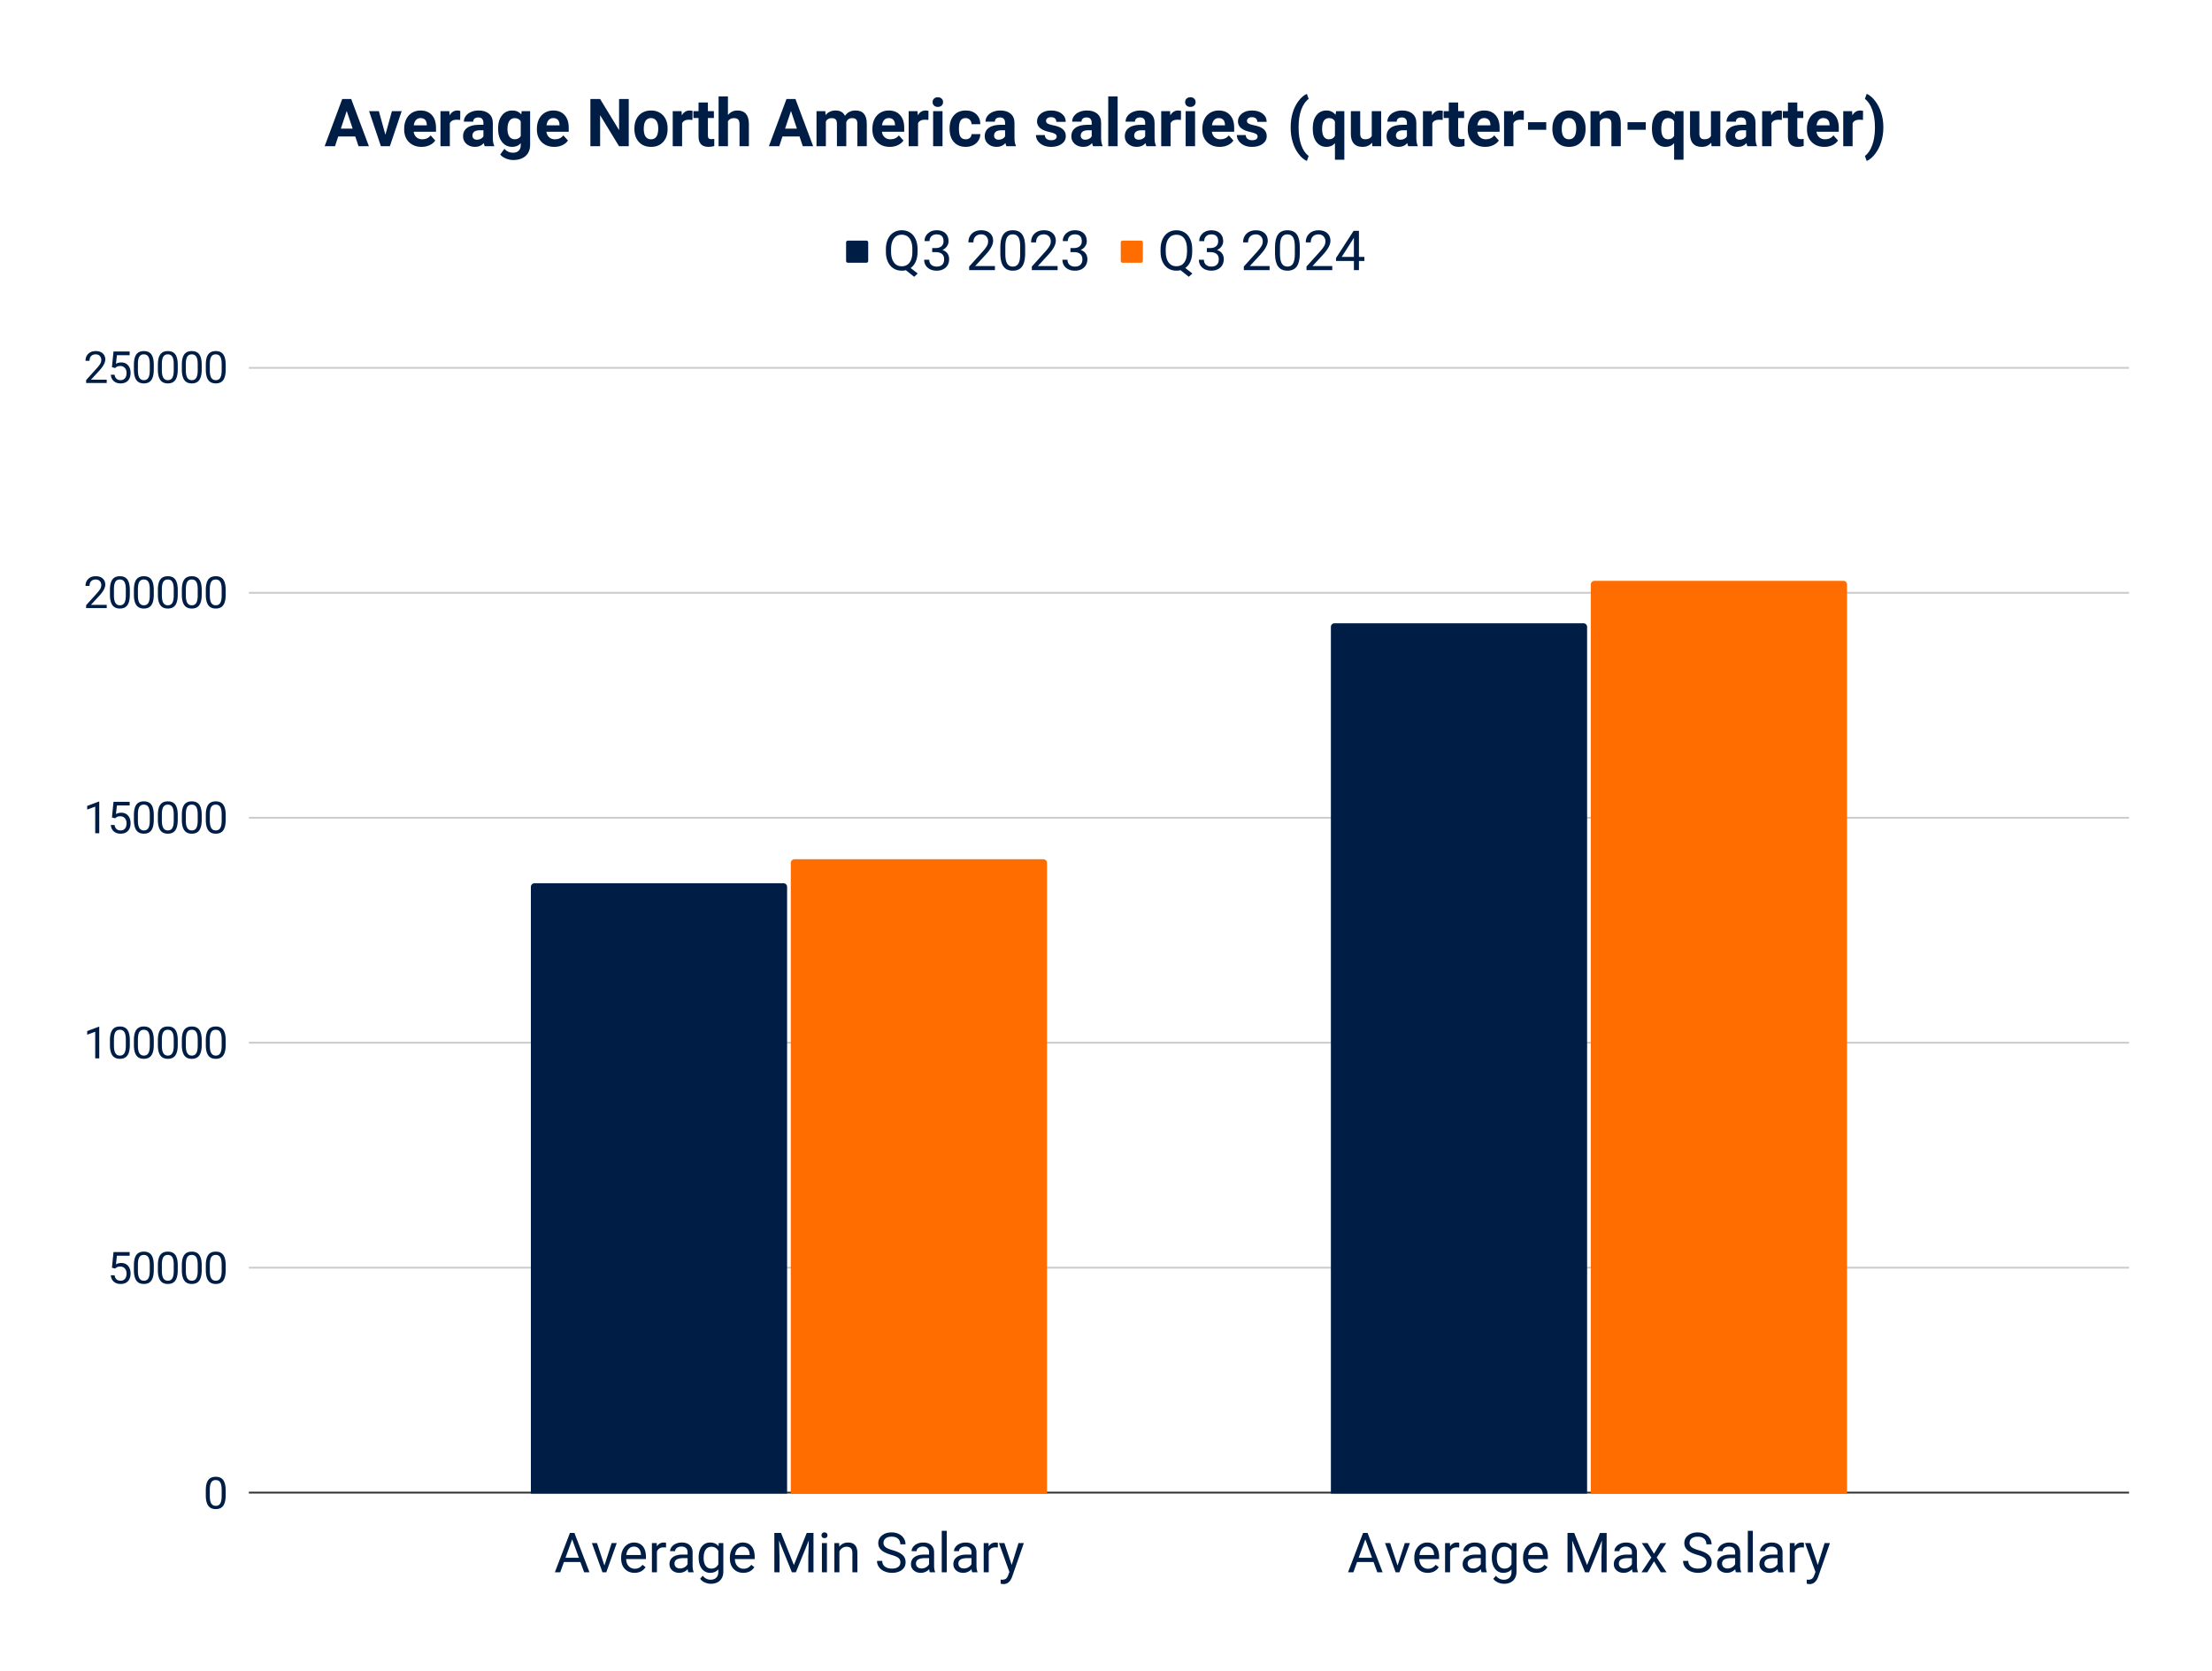 <svg viewBox="0 0 1200 906" fill="none" stroke-linecap="square" stroke-miterlimit="10" xmlns="http://www.w3.org/2000/svg"><path fill="#fff" d="M0 0h1200v906H0V0z"></path><path stroke="#333" stroke-linecap="butt" d="M135.5 809.5h1019"></path><path stroke="#ccc" stroke-linecap="butt" d="M135.5 687.5h1019m-1019-122h1019m-1019-122h1019m-1019-122h1019m-1019-122h1019"></path><path clip-path="url(#id_0)" d="M427 810H288V481a2 2 0 012-2h135a2 2 0 012 2z"></path><path fill="#001d46" clip-path="url(#id_0)" d="M427 810H288V481a2 2 0 012-2h135a2 2 0 012 2z"></path><path clip-path="url(#id_0)" d="M861 810H722V340a2 2 0 012-2h135a2 2 0 012 2z"></path><path fill="#001d46" clip-path="url(#id_0)" d="M861 810H722V340a2 2 0 012-2h135a2 2 0 012 2z"></path><path clip-path="url(#id_0)" d="M568 810H429V468a2 2 0 012-2h135a2 2 0 012 2z"></path><path fill="#ff6d01" clip-path="url(#id_0)" d="M568 810H429V468a2 2 0 012-2h135a2 2 0 012 2z"></path><path clip-path="url(#id_0)" d="M1002 810H863V317a2 2 0 012-2h135a2 2 0 012 2z"></path><path fill="#ff6d01" clip-path="url(#id_0)" d="M1002 810H863V317a2 2 0 012-2h135a2 2 0 012 2z"></path><path fill="#001d46" d="M122.425 810.919q0 3.812-1.313 5.672-1.296 1.843-4.062 1.843-2.734 0-4.047-1.812-1.312-1.813-1.36-5.406v-2.891q0-3.766 1.298-5.594 1.312-1.828 4.093-1.828 2.75 0 4.047 1.766 1.297 1.765 1.344 5.437v2.813zm-2.172-2.969q0-2.75-.781-4-.766-1.266-2.438-1.266-1.672 0-2.437 1.25-.75 1.25-.781 3.86v3.469q0 2.765.796 4.093.813 1.313 2.438 1.313 1.61 0 2.39-1.235.782-1.25.813-3.921v-3.563zM60.722 687.538l.86-8.5h8.75v2h-6.907l-.516 4.656q1.25-.735 2.844-.735 2.328 0 3.703 1.547 1.375 1.532 1.375 4.157 0 2.64-1.422 4.156-1.422 1.515-3.984 1.515-2.266 0-3.703-1.25-1.422-1.265-1.61-3.468h2.047q.203 1.453 1.047 2.203.844.75 2.219.75 1.516 0 2.375-1.031.86-1.032.86-2.86 0-1.703-.938-2.734-.922-1.047-2.469-1.047-1.422 0-2.234.625l-.563.469-1.734-.453zm22.703 1.28q0 3.813-1.313 5.673-1.296 1.843-4.062 1.843-2.734 0-4.047-1.812-1.312-1.813-1.36-5.406v-2.891q0-3.766 1.298-5.594 1.312-1.828 4.093-1.828 2.75 0 4.047 1.766 1.297 1.765 1.344 5.437v2.813zm-2.172-2.968q0-2.75-.781-4-.766-1.266-2.438-1.266-1.672 0-2.437 1.25-.75 1.25-.781 3.86v3.469q0 2.765.796 4.093.813 1.313 2.438 1.313 1.61 0 2.39-1.235.782-1.25.813-3.921v-3.563zm15.172 2.969q0 3.812-1.313 5.672-1.296 1.843-4.062 1.843-2.734 0-4.047-1.812-1.312-1.813-1.36-5.406v-2.891q0-3.766 1.298-5.594 1.312-1.828 4.093-1.828 2.75 0 4.047 1.766 1.297 1.765 1.344 5.437v2.813zm-2.172-2.969q0-2.75-.781-4-.766-1.266-2.438-1.266-1.672 0-2.437 1.25-.75 1.25-.781 3.86v3.469q0 2.765.796 4.093.813 1.313 2.438 1.313 1.61 0 2.39-1.235.782-1.25.813-3.921v-3.563zm15.172 2.969q0 3.812-1.313 5.672-1.296 1.843-4.062 1.843-2.734 0-4.047-1.812-1.312-1.813-1.36-5.406v-2.891q0-3.766 1.298-5.594 1.312-1.828 4.093-1.828 2.75 0 4.047 1.766 1.297 1.765 1.344 5.437v2.813zm-2.172-2.969q0-2.75-.781-4-.766-1.266-2.438-1.266-1.672 0-2.437 1.25-.75 1.25-.781 3.86v3.469q0 2.765.796 4.093.813 1.313 2.438 1.313 1.61 0 2.39-1.235.782-1.25.813-3.921v-3.563zm15.172 2.969q0 3.812-1.313 5.672-1.296 1.843-4.062 1.843-2.734 0-4.047-1.812-1.312-1.813-1.36-5.406v-2.891q0-3.766 1.298-5.594 1.312-1.828 4.093-1.828 2.75 0 4.047 1.766 1.297 1.765 1.344 5.437v2.813zm-2.172-2.969q0-2.75-.781-4-.766-1.266-2.438-1.266-1.672 0-2.437 1.25-.75 1.25-.781 3.86v3.469q0 2.765.796 4.093.813 1.313 2.438 1.313 1.61 0 2.39-1.235.782-1.25.813-3.921v-3.563zM53.847 574h-2.188v-14.453l-4.359 1.61v-1.97l6.203-2.328h.344V574zm16.578-7.281q0 3.812-1.313 5.672-1.296 1.843-4.062 1.843-2.734 0-4.047-1.812-1.312-1.813-1.36-5.406v-2.891q0-3.766 1.298-5.594 1.312-1.828 4.093-1.828 2.75 0 4.047 1.766 1.297 1.765 1.344 5.437v2.813zm-2.172-2.969q0-2.75-.781-4-.766-1.266-2.438-1.266-1.672 0-2.437 1.25-.75 1.25-.781 3.86v3.468q0 2.766.796 4.094.813 1.313 2.438 1.313 1.61 0 2.39-1.235.782-1.25.813-3.922v-3.562zm15.172 2.969q0 3.812-1.313 5.672-1.296 1.843-4.062 1.843-2.734 0-4.047-1.812-1.312-1.813-1.36-5.406v-2.891q0-3.766 1.298-5.594 1.312-1.828 4.093-1.828 2.75 0 4.047 1.766 1.297 1.765 1.344 5.437v2.813zm-2.172-2.969q0-2.75-.781-4-.766-1.266-2.438-1.266-1.672 0-2.437 1.25-.75 1.25-.781 3.86v3.468q0 2.766.796 4.094.813 1.313 2.438 1.313 1.61 0 2.39-1.235.782-1.25.813-3.922v-3.562zm15.172 2.969q0 3.812-1.313 5.672-1.296 1.843-4.062 1.843-2.734 0-4.047-1.812-1.312-1.813-1.36-5.406v-2.891q0-3.766 1.298-5.594 1.312-1.828 4.093-1.828 2.75 0 4.047 1.766 1.297 1.765 1.344 5.437v2.813zm-2.172-2.969q0-2.75-.781-4-.766-1.266-2.438-1.266-1.672 0-2.437 1.25-.75 1.25-.781 3.86v3.468q0 2.766.796 4.094.813 1.313 2.438 1.313 1.61 0 2.39-1.235.782-1.25.813-3.922v-3.562zm15.172 2.969q0 3.812-1.313 5.672-1.296 1.843-4.062 1.843-2.734 0-4.047-1.812-1.312-1.813-1.36-5.406v-2.891q0-3.766 1.298-5.594 1.312-1.828 4.093-1.828 2.75 0 4.047 1.766 1.297 1.765 1.344 5.437v2.813zm-2.172-2.969q0-2.75-.781-4-.766-1.266-2.438-1.266-1.672 0-2.437 1.25-.75 1.25-.781 3.86v3.468q0 2.766.796 4.094.813 1.313 2.438 1.313 1.61 0 2.39-1.235.782-1.25.813-3.922v-3.562zm15.172 2.969q0 3.812-1.313 5.672-1.296 1.843-4.062 1.843-2.734 0-4.047-1.812-1.312-1.813-1.36-5.406v-2.891q0-3.766 1.298-5.594 1.312-1.828 4.093-1.828 2.75 0 4.047 1.766 1.297 1.765 1.344 5.437v2.813zm-2.172-2.969q0-2.75-.781-4-.766-1.266-2.438-1.266-1.672 0-2.437 1.25-.75 1.25-.781 3.86v3.468q0 2.766.796 4.094.813 1.313 2.438 1.313 1.61 0 2.39-1.235.782-1.25.813-3.922v-3.562zM53.847 451.9h-2.188v-14.453l-4.359 1.61v-1.97l6.203-2.328h.344V451.9zm6.875-8.563l.86-8.5h8.75v2h-6.907l-.516 4.657q1.25-.735 2.844-.735 2.328 0 3.703 1.547 1.375 1.531 1.375 4.156 0 2.641-1.422 4.157-1.422 1.515-3.984 1.515-2.266 0-3.703-1.25-1.422-1.265-1.61-3.468h2.047q.203 1.453 1.047 2.203.844.75 2.219.75 1.516 0 2.375-1.032.86-1.03.86-2.859 0-1.703-.938-2.734-.922-1.047-2.469-1.047-1.422 0-2.234.625l-.563.469-1.734-.454zm22.703 1.282q0 3.812-1.313 5.672-1.296 1.843-4.062 1.843-2.734 0-4.047-1.812-1.312-1.813-1.36-5.406v-2.891q0-3.766 1.298-5.594 1.312-1.828 4.093-1.828 2.75 0 4.047 1.766 1.297 1.765 1.344 5.437v2.813zm-2.172-2.969q0-2.75-.781-4-.766-1.266-2.438-1.266-1.672 0-2.437 1.25-.75 1.25-.781 3.86v3.468q0 2.766.796 4.094.813 1.313 2.438 1.313 1.61 0 2.39-1.235.782-1.25.813-3.922v-3.562zm15.172 2.969q0 3.812-1.313 5.672-1.296 1.843-4.062 1.843-2.734 0-4.047-1.812-1.312-1.813-1.36-5.406v-2.891q0-3.766 1.298-5.594 1.312-1.828 4.093-1.828 2.75 0 4.047 1.766 1.297 1.765 1.344 5.437v2.813zm-2.172-2.969q0-2.75-.781-4-.766-1.266-2.438-1.266-1.672 0-2.437 1.25-.75 1.25-.781 3.86v3.468q0 2.766.796 4.094.813 1.313 2.438 1.313 1.61 0 2.39-1.235.782-1.25.813-3.922v-3.562zm15.172 2.969q0 3.812-1.313 5.672-1.296 1.843-4.062 1.843-2.734 0-4.047-1.812-1.312-1.813-1.36-5.406v-2.891q0-3.766 1.298-5.594 1.312-1.828 4.093-1.828 2.75 0 4.047 1.766 1.297 1.765 1.344 5.437v2.813zm-2.172-2.969q0-2.75-.781-4-.766-1.266-2.438-1.266-1.672 0-2.437 1.25-.75 1.25-.781 3.86v3.468q0 2.766.796 4.094.813 1.313 2.438 1.313 1.61 0 2.39-1.235.782-1.25.813-3.922v-3.562zm15.172 2.969q0 3.812-1.313 5.672-1.296 1.843-4.062 1.843-2.734 0-4.047-1.812-1.312-1.813-1.36-5.406v-2.891q0-3.766 1.298-5.594 1.312-1.828 4.093-1.828 2.75 0 4.047 1.766 1.297 1.765 1.344 5.437v2.813zm-2.172-2.969q0-2.75-.781-4-.766-1.266-2.438-1.266-1.672 0-2.437 1.25-.75 1.25-.781 3.86v3.468q0 2.766.796 4.094.813 1.313 2.438 1.313 1.61 0 2.39-1.235.782-1.25.813-3.922v-3.562zM57.894 329.8H46.722v-1.563l5.906-6.562q1.313-1.484 1.813-2.406.5-.938.5-1.938 0-1.344-.813-2.187-.812-.86-2.156-.86-1.625 0-2.516.922-.89.922-.89 2.563h-2.172q0-2.36 1.515-3.813 1.516-1.453 4.063-1.453 2.375 0 3.75 1.25 1.39 1.25 1.39 3.313 0 2.53-3.203 6l-4.578 4.968h8.563v1.766zm12.531-7.281q0 3.812-1.313 5.672-1.296 1.843-4.062 1.843-2.734 0-4.047-1.812-1.312-1.813-1.36-5.406v-2.891q0-3.766 1.298-5.594 1.312-1.828 4.093-1.828 2.75 0 4.047 1.766 1.297 1.765 1.344 5.437v2.813zm-2.172-2.969q0-2.75-.781-4-.766-1.266-2.438-1.266-1.672 0-2.437 1.25-.75 1.25-.781 3.86v3.469q0 2.765.796 4.093.813 1.313 2.438 1.313 1.61 0 2.39-1.235.782-1.25.813-3.921v-3.563zm15.172 2.969q0 3.812-1.313 5.672-1.296 1.843-4.062 1.843-2.734 0-4.047-1.812-1.312-1.813-1.36-5.406v-2.891q0-3.766 1.298-5.594 1.312-1.828 4.093-1.828 2.75 0 4.047 1.766 1.297 1.765 1.344 5.437v2.813zm-2.172-2.969q0-2.75-.781-4-.766-1.266-2.438-1.266-1.672 0-2.437 1.25-.75 1.25-.781 3.86v3.469q0 2.765.796 4.093.813 1.313 2.438 1.313 1.61 0 2.39-1.235.782-1.25.813-3.921v-3.563zm15.172 2.969q0 3.812-1.313 5.672-1.296 1.843-4.062 1.843-2.734 0-4.047-1.812-1.312-1.813-1.36-5.406v-2.891q0-3.766 1.298-5.594 1.312-1.828 4.093-1.828 2.75 0 4.047 1.766 1.297 1.765 1.344 5.437v2.813zm-2.172-2.969q0-2.75-.781-4-.766-1.266-2.438-1.266-1.672 0-2.437 1.25-.75 1.25-.781 3.86v3.469q0 2.765.796 4.093.813 1.313 2.438 1.313 1.61 0 2.39-1.235.782-1.25.813-3.921v-3.563zm15.172 2.969q0 3.812-1.313 5.672-1.296 1.843-4.062 1.843-2.734 0-4.047-1.812-1.312-1.813-1.36-5.406v-2.891q0-3.766 1.298-5.594 1.312-1.828 4.093-1.828 2.75 0 4.047 1.766 1.297 1.765 1.344 5.437v2.813zm-2.172-2.969q0-2.75-.781-4-.766-1.266-2.438-1.266-1.672 0-2.437 1.25-.75 1.25-.781 3.86v3.469q0 2.765.796 4.093.813 1.313 2.438 1.313 1.61 0 2.39-1.235.782-1.25.813-3.921v-3.563zm15.172 2.969q0 3.812-1.313 5.672-1.296 1.843-4.062 1.843-2.734 0-4.047-1.812-1.312-1.813-1.36-5.406v-2.891q0-3.766 1.298-5.594 1.312-1.828 4.093-1.828 2.75 0 4.047 1.766 1.297 1.765 1.344 5.437v2.813zm-2.172-2.969q0-2.75-.781-4-.766-1.266-2.438-1.266-1.672 0-2.437 1.25-.75 1.25-.781 3.86v3.469q0 2.765.796 4.093.813 1.313 2.438 1.313 1.61 0 2.39-1.235.782-1.25.813-3.921v-3.563zM57.894 207.7H46.722v-1.563l5.906-6.562q1.313-1.484 1.813-2.406.5-.938.5-1.938 0-1.344-.813-2.187-.812-.86-2.156-.86-1.625 0-2.516.922-.89.922-.89 2.563h-2.172q0-2.36 1.515-3.813 1.516-1.453 4.063-1.453 2.375 0 3.75 1.25 1.39 1.25 1.39 3.313 0 2.53-3.203 6l-4.578 4.968h8.563v1.766zm2.828-8.563l.86-8.5h8.75v2h-6.907l-.516 4.657q1.25-.735 2.844-.735 2.328 0 3.703 1.547 1.375 1.531 1.375 4.156 0 2.641-1.422 4.157-1.422 1.515-3.984 1.515-2.266 0-3.703-1.25-1.422-1.265-1.61-3.468h2.047q.203 1.453 1.047 2.203.844.75 2.219.75 1.516 0 2.375-1.032.86-1.03.86-2.859 0-1.703-.938-2.734-.922-1.047-2.469-1.047-1.422 0-2.234.625l-.563.469-1.734-.454zm22.703 1.282q0 3.812-1.313 5.672-1.296 1.843-4.062 1.843-2.734 0-4.047-1.812-1.312-1.813-1.36-5.406v-2.891q0-3.766 1.298-5.594 1.312-1.828 4.093-1.828 2.75 0 4.047 1.766 1.297 1.765 1.344 5.437v2.813zm-2.172-2.969q0-2.75-.781-4-.766-1.266-2.438-1.266-1.672 0-2.437 1.25-.75 1.25-.781 3.86v3.468q0 2.766.796 4.094.813 1.313 2.438 1.313 1.61 0 2.39-1.235.782-1.25.813-3.922v-3.562zm15.172 2.969q0 3.812-1.313 5.672-1.296 1.843-4.062 1.843-2.734 0-4.047-1.812-1.312-1.813-1.36-5.406v-2.891q0-3.766 1.298-5.594 1.312-1.828 4.093-1.828 2.75 0 4.047 1.766 1.297 1.765 1.344 5.437v2.813zm-2.172-2.969q0-2.75-.781-4-.766-1.266-2.438-1.266-1.672 0-2.437 1.25-.75 1.25-.781 3.86v3.468q0 2.766.796 4.094.813 1.313 2.438 1.313 1.61 0 2.39-1.235.782-1.25.813-3.922v-3.562zm15.172 2.969q0 3.812-1.313 5.672-1.296 1.843-4.062 1.843-2.734 0-4.047-1.812-1.312-1.813-1.36-5.406v-2.891q0-3.766 1.298-5.594 1.312-1.828 4.093-1.828 2.75 0 4.047 1.766 1.297 1.765 1.344 5.437v2.813zm-2.172-2.969q0-2.75-.781-4-.766-1.266-2.438-1.266-1.672 0-2.437 1.25-.75 1.25-.781 3.86v3.468q0 2.766.796 4.094.813 1.313 2.438 1.313 1.61 0 2.39-1.235.782-1.25.813-3.922v-3.562zm15.172 2.969q0 3.812-1.313 5.672-1.296 1.843-4.062 1.843-2.734 0-4.047-1.812-1.312-1.813-1.36-5.406v-2.891q0-3.766 1.298-5.594 1.312-1.828 4.093-1.828 2.75 0 4.047 1.766 1.297 1.765 1.344 5.437v2.813zm-2.172-2.969q0-2.75-.781-4-.766-1.266-2.438-1.266-1.672 0-2.437 1.25-.75 1.25-.781 3.86v3.468q0 2.766.796 4.094.813 1.313 2.438 1.313 1.61 0 2.39-1.235.782-1.25.813-3.922v-3.562zm194.603 649.688h-8.937l-2 5.562h-2.906l8.156-21.328h2.453l8.156 21.328h-2.875l-2.047-5.563zm-8.078-2.313h7.25l-3.64-9.984-3.61 9.984zm21.11 4.203l3.922-12.172h2.765l-5.672 15.844h-2.078l-5.734-15.844h2.765l4.032 12.172zm16.343 3.969q-3.218 0-5.25-2.11-2.015-2.124-2.015-5.671v-.5q0-2.36.906-4.203.906-1.86 2.516-2.907 1.625-1.047 3.515-1.047 3.078 0 4.797 2.032 1.719 2.03 1.719 5.828v1.125h-10.734q.046 2.344 1.359 3.797 1.312 1.437 3.344 1.437 1.422 0 2.422-.578 1-.594 1.75-1.563l1.656 1.297q-2 3.063-5.985 3.063zm-.328-14.219q-1.64 0-2.765 1.203-1.11 1.188-1.375 3.344h7.937v-.203q-.11-2.063-1.11-3.203-1-1.14-2.687-1.14zm17.422.5q-.625-.094-1.344-.094-2.656 0-3.609 2.266v11.25h-2.719v-15.844h2.64l.048 1.828q1.328-2.125 3.781-2.125.781 0 1.203.204v2.515zM373.45 852.7q-.234-.469-.39-1.672-1.891 1.969-4.516 1.969-2.344 0-3.844-1.328t-1.5-3.36q0-2.484 1.875-3.843 1.89-1.375 5.313-1.375h2.625v-1.25q0-1.422-.844-2.25-.844-.844-2.5-.844-1.453 0-2.438.734-.984.719-.984 1.766h-2.719q0-1.188.844-2.297.844-1.11 2.281-1.75 1.438-.64 3.172-.64 2.735 0 4.281 1.374 1.563 1.36 1.625 3.766v7.297q0 2.172.547 3.469v.234h-2.828zm-4.5-2.063q1.266 0 2.406-.656 1.157-.672 1.657-1.718v-3.25h-2.125q-4.97 0-4.97 2.906 0 1.281.845 2 .843.719 2.187.719zm10.063-6q0-3.703 1.703-5.89 1.719-2.188 4.547-2.188 2.906 0 4.53 2.047l.126-1.75h2.484v15.469q0 3.078-1.828 4.844-1.828 1.765-4.89 1.765-1.72 0-3.36-.734-1.64-.719-2.5-2l1.406-1.625q1.735 2.156 4.25 2.156 1.985 0 3.094-1.125 1.11-1.11 1.11-3.125v-1.36q-1.641 1.876-4.454 1.876-2.78 0-4.5-2.234-1.718-2.25-1.718-6.125zm2.718.313q0 2.688 1.094 4.219 1.11 1.531 3.094 1.531 2.562 0 3.766-2.344v-7.234q-1.25-2.266-3.75-2.266-1.97 0-3.094 1.547-1.11 1.531-1.11 4.547zm21.5 8.047q-3.218 0-5.25-2.11-2.015-2.124-2.015-5.671v-.5q0-2.36.906-4.203.906-1.86 2.516-2.907 1.625-1.047 3.515-1.047 3.078 0 4.797 2.032 1.719 2.03 1.719 5.828v1.125h-10.734q.046 2.344 1.359 3.797 1.312 1.437 3.344 1.437 1.422 0 2.422-.578 1-.594 1.75-1.563l1.656 1.297q-2 3.063-5.985 3.063zm-.328-14.219q-1.64 0-2.765 1.203-1.11 1.188-1.375 3.344h7.937v-.203q-.11-2.063-1.11-3.203-1-1.14-2.687-1.14zm20.813-7.406l6.969 17.406 6.968-17.406h3.656V852.7h-2.812v-8.313l.266-8.953-7 17.266h-2.157l-6.984-17.234.266 8.922v8.312h-2.813v-21.328h3.64zm24.89 21.328h-2.718v-15.844h2.718V852.7zm-2.937-20.047q0-.672.406-1.125.406-.453 1.188-.453.797 0 1.203.453.422.453.422 1.125 0 .656-.422 1.094-.406.437-1.203.437-.782 0-1.188-.437-.406-.438-.406-1.094zm9.547 4.203l.094 1.985q1.812-2.282 4.75-2.282 5.015 0 5.062 5.672V852.7h-2.703v-10.484q-.016-1.72-.797-2.532-.766-.828-2.39-.828-1.313 0-2.313.703-1 .704-1.547 1.844V852.7h-2.719v-15.844h2.563zm28.156 6.344q-3.625-1.047-5.281-2.563-1.64-1.515-1.64-3.75 0-2.515 2.015-4.156 2.015-1.656 5.234-1.656 2.203 0 3.922.86 1.719.843 2.656 2.343.953 1.485.953 3.266h-2.828q0-1.938-1.234-3.047-1.219-1.11-3.469-1.11-2.078 0-3.25.922-1.156.922-1.156 2.547 0 1.297 1.11 2.203 1.109.891 3.765 1.641t4.156 1.656q1.5.89 2.219 2.094.734 1.203.734 2.828 0 2.594-2.031 4.156-2.016 1.563-5.39 1.563-2.204 0-4.11-.844-1.906-.844-2.938-2.312-1.03-1.47-1.03-3.328h2.827q0 1.937 1.422 3.062 1.438 1.125 3.828 1.125 2.22 0 3.407-.906 1.187-.922 1.187-2.485 0-1.562-1.11-2.421-1.093-.86-3.968-1.688zm21.078 9.5q-.234-.469-.39-1.672-1.891 1.969-4.516 1.969-2.344 0-3.844-1.328t-1.5-3.36q0-2.484 1.875-3.843 1.89-1.375 5.313-1.375h2.625v-1.25q0-1.422-.844-2.25-.844-.844-2.5-.844-1.453 0-2.438.734-.984.719-.984 1.766h-2.719q0-1.188.844-2.297.844-1.11 2.281-1.75 1.438-.64 3.172-.64 2.735 0 4.281 1.374 1.563 1.36 1.625 3.766v7.297q0 2.172.547 3.469v.234h-2.828zm-4.5-2.063q1.266 0 2.406-.656 1.157-.672 1.657-1.718v-3.25h-2.125q-4.97 0-4.97 2.906 0 1.281.845 2 .843.719 2.187.719zm13.656 2.063h-2.718v-22.5h2.718v22.5zm13.844 0q-.234-.469-.39-1.672-1.891 1.969-4.516 1.969-2.344 0-3.844-1.328t-1.5-3.36q0-2.484 1.875-3.843 1.89-1.375 5.313-1.375h2.625v-1.25q0-1.422-.844-2.25-.844-.844-2.5-.844-1.453 0-2.438.734-.984.719-.984 1.766h-2.719q0-1.188.844-2.297.844-1.11 2.281-1.75 1.438-.64 3.172-.64 2.734 0 4.281 1.374 1.563 1.36 1.625 3.766v7.297q0 2.172.547 3.469v.234h-2.828zm-4.5-2.063q1.266 0 2.406-.656 1.157-.672 1.657-1.718v-3.25h-2.125q-4.97 0-4.97 2.906 0 1.281.845 2 .843.719 2.187.719zm18.375-11.359q-.625-.094-1.344-.094-2.656 0-3.609 2.266v11.25h-2.719v-15.844h2.64l.048 1.828q1.328-2.125 3.781-2.125.781 0 1.203.204v2.515zm7.516 9.453l3.687-11.875h2.906l-6.375 18.297q-1.468 3.953-4.703 3.953l-.515-.047-1-.187v-2.203l.734.062q1.375 0 2.14-.562.766-.547 1.266-2.031l.61-1.61-5.657-15.672h2.954l3.953 11.875zm196.303-1.593h-8.938l-2 5.562H731.3l8.156-21.328h2.453l8.157 21.328h-2.875l-2.047-5.563zm-8.078-2.313h7.25l-3.641-9.984-3.61 9.984zm21.109 4.203l3.922-12.172h2.765l-5.671 15.844h-2.079l-5.734-15.844h2.766l4.03 12.172zm16.344 3.969q-3.22 0-5.25-2.11-2.016-2.124-2.016-5.671v-.5q0-2.36.906-4.203.907-1.86 2.516-2.907 1.625-1.047 3.516-1.047 3.078 0 4.796 2.032 1.72 2.03 1.72 5.828v1.125h-10.735q.047 2.344 1.36 3.797 1.312 1.437 3.343 1.437 1.422 0 2.422-.578 1-.594 1.75-1.563l1.656 1.297q-2 3.063-5.984 3.063zm-.328-14.219q-1.641 0-2.766 1.203-1.11 1.188-1.375 3.344h7.937v-.203q-.109-2.063-1.109-3.203-1-1.14-2.688-1.14zm17.421.5q-.625-.094-1.343-.094-2.657 0-3.61 2.266v11.25h-2.718v-15.844h2.64l.047 1.828q1.328-2.125 3.781-2.125.782 0 1.203.204v2.515zm12.125 13.422q-.234-.469-.39-1.672-1.89 1.969-4.516 1.969-2.344 0-3.844-1.328t-1.5-3.36q0-2.484 1.875-3.843 1.891-1.375 5.313-1.375h2.625v-1.25q0-1.422-.844-2.25-.844-.844-2.5-.844-1.453 0-2.437.734-.985.719-.985 1.766h-2.718q0-1.188.843-2.297.844-1.11 2.282-1.75 1.437-.64 3.171-.64 2.735 0 4.282 1.374 1.562 1.36 1.625 3.766v7.297q0 2.172.547 3.469v.234h-2.829zm-4.5-2.063q1.266 0 2.407-.656 1.156-.672 1.656-1.718v-3.25h-2.125q-4.969 0-4.969 2.906 0 1.281.844 2 .844.719 2.187.719zm10.063-6q0-3.703 1.703-5.89 1.719-2.188 4.547-2.188 2.906 0 4.531 2.047l.125-1.75h2.485v15.469q0 3.078-1.829 4.844-1.828 1.765-4.89 1.765-1.719 0-3.36-.734-1.64-.719-2.5-2l1.407-1.625q1.734 2.156 4.25 2.156 1.984 0 3.093-1.125 1.11-1.11 1.11-3.125v-1.36q-1.64 1.876-4.453 1.876-2.782 0-4.5-2.234-1.72-2.25-1.72-6.125zm2.719.313q0 2.688 1.093 4.219 1.11 1.531 3.094 1.531 2.563 0 3.766-2.344v-7.234q-1.25-2.266-3.75-2.266-1.969 0-3.094 1.547-1.11 1.531-1.11 4.547zm21.5 8.047q-3.22 0-5.25-2.11-2.016-2.124-2.016-5.671v-.5q0-2.36.906-4.203.907-1.86 2.516-2.907 1.625-1.047 3.516-1.047 3.078 0 4.796 2.032 1.72 2.03 1.72 5.828v1.125h-10.735q.047 2.344 1.36 3.797 1.312 1.437 3.343 1.437 1.422 0 2.422-.578 1-.594 1.75-1.563l1.656 1.297q-2 3.063-5.984 3.063zm-.328-14.219q-1.641 0-2.766 1.203-1.11 1.188-1.375 3.344h7.937v-.203q-.109-2.063-1.109-3.203-1-1.14-2.688-1.14zm20.812-7.406l6.969 17.406 6.969-17.406h3.656V852.7h-2.813v-8.313l.266-8.953-7 17.266h-2.156l-6.985-17.234.266 8.922v8.312h-2.813v-21.328h3.641zm31.734 21.328q-.234-.469-.39-1.672-1.89 1.969-4.516 1.969-2.344 0-3.844-1.328t-1.5-3.36q0-2.484 1.875-3.843 1.891-1.375 5.313-1.375h2.625v-1.25q0-1.422-.844-2.25-.844-.844-2.5-.844-1.453 0-2.437.734-.985.719-.985 1.766h-2.718q0-1.188.843-2.297.844-1.11 2.282-1.75 1.437-.64 3.171-.64 2.735 0 4.282 1.374 1.562 1.36 1.625 3.766v7.297q0 2.172.547 3.469v.234h-2.829zm-4.5-2.063q1.266 0 2.407-.656 1.156-.672 1.656-1.718v-3.25h-2.125q-4.969 0-4.969 2.906 0 1.281.844 2 .844.719 2.187.719zm16.032-8l3.515-5.78h3.157l-5.188 7.827 5.344 8.016h-3.125l-3.672-5.938-3.656 5.938h-3.157l5.36-8.016-5.188-7.828h3.125l3.485 5.782zm23.39.563q-3.625-1.047-5.281-2.563-1.64-1.515-1.64-3.75 0-2.515 2.015-4.156 2.016-1.656 5.234-1.656 2.204 0 3.922.86 1.719.843 2.657 2.343.953 1.485.953 3.266h-2.828q0-1.938-1.235-3.047-1.219-1.11-3.469-1.11-2.078 0-3.25.922-1.156.922-1.156 2.547 0 1.297 1.11 2.203 1.109.891 3.765 1.641t4.156 1.656q1.5.89 2.22 2.094.734 1.203.734 2.828 0 2.594-2.032 4.156-2.015 1.563-5.39 1.563-2.203 0-4.11-.844-1.906-.844-2.937-2.312-1.031-1.47-1.031-3.328h2.828q0 1.937 1.422 3.062 1.437 1.125 3.828 1.125 2.218 0 3.406-.906 1.187-.922 1.187-2.485 0-1.562-1.109-2.421-1.094-.86-3.969-1.688zm21.078 9.5q-.234-.469-.39-1.672-1.89 1.969-4.516 1.969-2.344 0-3.844-1.328t-1.5-3.36q0-2.484 1.875-3.843 1.891-1.375 5.313-1.375h2.625v-1.25q0-1.422-.844-2.25-.844-.844-2.5-.844-1.453 0-2.437.734-.985.719-.985 1.766h-2.718q0-1.188.843-2.297.844-1.11 2.282-1.75 1.437-.64 3.171-.64 2.735 0 4.282 1.374 1.562 1.36 1.625 3.766v7.297q0 2.172.547 3.469v.234h-2.829zm-4.5-2.063q1.266 0 2.407-.656 1.156-.672 1.656-1.718v-3.25h-2.125q-4.969 0-4.969 2.906 0 1.281.844 2 .844.719 2.187.719zm13.657 2.063h-2.72v-22.5h2.72v22.5zm13.843 0q-.234-.469-.39-1.672-1.89 1.969-4.516 1.969-2.344 0-3.844-1.328t-1.5-3.36q0-2.484 1.875-3.843 1.891-1.375 5.313-1.375h2.625v-1.25q0-1.422-.844-2.25-.844-.844-2.5-.844-1.453 0-2.437.734-.985.719-.985 1.766h-2.718q0-1.188.843-2.297.844-1.11 2.282-1.75 1.437-.64 3.171-.64 2.735 0 4.282 1.374 1.562 1.36 1.625 3.766v7.297q0 2.172.547 3.469v.234h-2.829zm-4.5-2.063q1.266 0 2.407-.656 1.156-.672 1.656-1.718v-3.25h-2.125q-4.969 0-4.969 2.906 0 1.281.844 2 .844.719 2.187.719zm18.375-11.359q-.625-.094-1.343-.094-2.657 0-3.61 2.266v11.25h-2.718v-15.844h2.64l.047 1.828q1.328-2.125 3.781-2.125.782 0 1.203.204v2.515zm7.516 9.453l3.688-11.875h2.906l-6.375 18.297q-1.469 3.953-4.703 3.953l-.516-.047-1-.187v-2.203l.734.062q1.375 0 2.141-.562.766-.547 1.266-2.031l.609-1.61-5.656-15.672h2.953l3.953 11.875zM459 131.5a1 1 0 011-1h10a1 1 0 011 1v10a1 1 0 01-1 1h-10a1 1 0 01-1-1zm38.766 5.031q0 3.078-.985 5.313-.984 2.234-2.75 3.5l3.813 2.984-1.922 1.781-4.5-3.578q-1.047.266-2.219.266-2.531 0-4.484-1.234-1.938-1.25-3.016-3.532-1.078-2.297-1.11-5.312v-1.547q0-3.078 1.063-5.422 1.078-2.36 3.031-3.61 1.954-1.265 4.485-1.265 2.578 0 4.531 1.25 1.953 1.25 3 3.594 1.063 2.328 1.063 5.437v1.375zm-2.813-1.39q0-3.766-1.5-5.797-1.5-2.047-4.281-2.047-2.656 0-4.188 2.031-1.53 2.031-1.578 5.625v1.578q0 3.656 1.531 5.766 1.532 2.11 4.25 2.11 2.735 0 4.22-1.985 1.5-1.984 1.546-5.688v-1.593zm10.766-.625h2.031q1.922-.032 3.016-1 1.093-.985 1.093-2.657 0-3.75-3.734-3.75-1.75 0-2.797 1-1.047 1-1.047 2.657h-2.719q0-2.532 1.86-4.203 1.86-1.688 4.703-1.688 3.016 0 4.734 1.61 1.72 1.593 1.72 4.421 0 1.406-.907 2.703-.89 1.297-2.453 1.953 1.765.547 2.719 1.844.953 1.281.953 3.14 0 2.876-1.875 4.563-1.875 1.688-4.875 1.688t-4.891-1.625q-1.875-1.625-1.875-4.297h2.734q0 1.688 1.094 2.703 1.094 1 2.938 1 1.968 0 3-1.016 1.046-1.03 1.046-2.953 0-1.859-1.14-2.843-1.14-1-3.297-1.032h-2.031v-2.218zM539.75 146.5h-13.984v-1.953l7.39-8.203q1.64-1.86 2.266-3.016.625-1.172.625-2.422 0-1.656-1.016-2.719-1.015-1.078-2.703-1.078-2.015 0-3.14 1.157-1.11 1.14-1.11 3.187h-2.719q0-2.937 1.891-4.75 1.906-1.828 5.078-1.828 2.985 0 4.703 1.563 1.735 1.562 1.735 4.156 0 3.14-4.016 7.5l-5.703 6.187h10.703v2.219zm16.39-9.094q0 4.75-1.624 7.078-1.625 2.313-5.078 2.313-3.407 0-5.047-2.266-1.641-2.265-1.703-6.765v-3.61q0-4.703 1.625-6.984 1.625-2.297 5.093-2.297 3.438 0 5.063 2.203 1.64 2.203 1.672 6.813v3.515zm-2.702-3.703q0-3.453-.97-5.016-.968-1.578-3.062-1.578-2.078 0-3.031 1.563-.953 1.562-.984 4.812v4.344q0 3.453 1 5.11 1.015 1.64 3.047 1.64 2 0 2.968-1.547.985-1.562 1.032-4.89v-4.438zM573.75 146.5h-13.984v-1.953l7.39-8.203q1.64-1.86 2.266-3.016.625-1.172.625-2.422 0-1.656-1.016-2.719-1.015-1.078-2.703-1.078-2.015 0-3.14 1.157-1.11 1.14-1.11 3.187h-2.719q0-2.937 1.891-4.75 1.906-1.828 5.078-1.828 2.985 0 4.703 1.563 1.735 1.562 1.735 4.156 0 3.14-4.016 7.5l-5.703 6.187h10.703v2.219zm6.969-11.984h2.031q1.922-.032 3.016-1 1.093-.985 1.093-2.657 0-3.75-3.734-3.75-1.75 0-2.797 1-1.047 1-1.047 2.657h-2.718q0-2.532 1.859-4.203 1.86-1.688 4.703-1.688 3.016 0 4.734 1.61 1.72 1.593 1.72 4.421 0 1.406-.907 2.703-.89 1.297-2.453 1.953 1.765.547 2.718 1.844.954 1.281.954 3.14 0 2.876-1.875 4.563-1.875 1.688-4.875 1.688t-4.891-1.625q-1.875-1.625-1.875-4.297h2.734q0 1.688 1.094 2.703 1.094 1 2.938 1 1.968 0 3-1.016 1.047-1.03 1.047-2.953 0-1.859-1.141-2.843-1.14-1-3.297-1.032h-2.031v-2.218z"></path><path fill="#ff6d01" d="M608 131.5a1 1 0 011-1h10a1 1 0 011 1v10a1 1 0 01-1 1h-10a1 1 0 01-1-1z"></path><path fill="#001d46" d="M646.766 136.531q0 3.078-.985 5.313-.984 2.234-2.75 3.5l3.813 2.984-1.922 1.781-4.5-3.578q-1.047.266-2.219.266-2.531 0-4.484-1.234-1.938-1.25-3.016-3.532-1.078-2.297-1.11-5.312v-1.547q0-3.078 1.063-5.422 1.078-2.36 3.032-3.61 1.953-1.265 4.484-1.265 2.578 0 4.531 1.25 1.953 1.25 3 3.594 1.063 2.328 1.063 5.437v1.375zm-2.813-1.39q0-3.766-1.5-5.797-1.5-2.047-4.281-2.047-2.656 0-4.188 2.031-1.53 2.031-1.578 5.625v1.578q0 3.656 1.532 5.766 1.53 2.11 4.25 2.11 2.734 0 4.218-1.985 1.5-1.984 1.547-5.688v-1.593zm10.766-.625h2.031q1.922-.032 3.016-1 1.093-.985 1.093-2.657 0-3.75-3.734-3.75-1.75 0-2.797 1-1.047 1-1.047 2.657h-2.718q0-2.532 1.859-4.203 1.86-1.688 4.703-1.688 3.016 0 4.734 1.61 1.72 1.593 1.72 4.421 0 1.406-.907 2.703-.89 1.297-2.453 1.953 1.765.547 2.718 1.844.954 1.281.954 3.14 0 2.876-1.875 4.563-1.875 1.688-4.875 1.688t-4.891-1.625q-1.875-1.625-1.875-4.297h2.734q0 1.688 1.094 2.703 1.094 1 2.938 1 1.968 0 3-1.016 1.047-1.03 1.047-2.953 0-1.859-1.141-2.843-1.14-1-3.297-1.032h-2.031v-2.218zM688.75 146.5h-13.984v-1.953l7.39-8.203q1.64-1.86 2.266-3.016.625-1.172.625-2.422 0-1.656-1.016-2.719-1.015-1.078-2.703-1.078-2.015 0-3.14 1.157-1.11 1.14-1.11 3.187h-2.719q0-2.937 1.891-4.75 1.906-1.828 5.078-1.828 2.985 0 4.703 1.563 1.735 1.562 1.735 4.156 0 3.14-4.016 7.5l-5.703 6.187h10.703v2.219zm16.39-9.094q0 4.75-1.624 7.078-1.625 2.313-5.078 2.313-3.407 0-5.047-2.266-1.641-2.265-1.703-6.765v-3.61q0-4.703 1.625-6.984 1.625-2.297 5.093-2.297 3.438 0 5.063 2.203 1.64 2.203 1.672 6.813v3.515zm-2.702-3.703q0-3.453-.97-5.016-.968-1.578-3.062-1.578-2.078 0-3.031 1.563-.953 1.562-.984 4.812v4.344q0 3.453 1 5.11 1.015 1.64 3.047 1.64 2 0 2.968-1.547.985-1.562 1.032-4.89v-4.438zM722.75 146.5h-13.984v-1.953l7.39-8.203q1.64-1.86 2.266-3.016.625-1.172.625-2.422 0-1.656-1.016-2.719-1.015-1.078-2.703-1.078-2.015 0-3.14 1.157-1.11 1.14-1.11 3.187h-2.719q0-2.937 1.891-4.75 1.906-1.828 5.078-1.828 2.985 0 4.703 1.563 1.735 1.562 1.735 4.156 0 3.14-4.016 7.5l-5.703 6.187h10.703v2.219zm14.469-7.156h2.953v2.203h-2.953v4.953h-2.735v-4.953h-9.703v-1.594l9.547-14.781h2.89v14.172zm-9.36 0h6.625v-10.469l-.312.594-6.313 9.875zM192.734 74.019h-9.25l-1.75 5.281h-5.609l9.531-25.594h4.875l9.594 25.594h-5.61l-1.78-5.281zm-7.828-4.266h6.406l-3.218-9.578-3.188 9.578zm24.172 3.344l3.531-12.813h5.297L211.5 79.3h-4.86l-6.406-19.016h5.297l3.547 12.813zm19.625 6.562q-4.187 0-6.812-2.562-2.625-2.578-2.625-6.844v-.5q0-2.86 1.109-5.11 1.11-2.265 3.14-3.484 2.032-1.234 4.626-1.234 3.906 0 6.14 2.469 2.25 2.453 2.25 6.968v2.079h-12.11q.235 1.859 1.47 2.984 1.25 1.125 3.156 1.125 2.922 0 4.578-2.125l2.5 2.797q-1.14 1.625-3.094 2.531-1.953.906-4.328.906zm-.578-15.625q-1.516 0-2.453 1.032-.938 1.015-1.203 2.906h7.062v-.39q-.031-1.688-.906-2.61-.875-.938-2.5-.938zm21.516 1.016q-1.032-.14-1.828-.14-2.891 0-3.782 1.937V79.3h-5.078V60.284h4.797l.14 2.266q1.532-2.625 4.235-2.625.844 0 1.578.234l-.062 4.891zm13.328 14.25q-.344-.688-.5-1.703-1.844 2.062-4.797 2.062-2.797 0-4.64-1.625-1.829-1.625-1.829-4.078 0-3.031 2.234-4.64 2.235-1.625 6.485-1.641h2.328v-1.078q0-1.328-.672-2.11-.672-.796-2.14-.796-1.282 0-2.016.625-.719.609-.719 1.671h-5.078q0-1.64 1.016-3.046 1.015-1.407 2.875-2.203 1.875-.813 4.187-.813 3.516 0 5.578 1.766 2.063 1.765 2.063 4.968v8.25q.031 2.703.765 4.094v.297h-5.14zm-4.203-3.531q1.125 0 2.078-.5.953-.5 1.406-1.344v-3.281h-1.89q-3.813 0-4.063 2.64l-.016.297q0 .953.656 1.578.672.61 1.829.61zm11.453-6.125q0-4.375 2.078-7.047 2.078-2.672 5.61-2.672 3.14 0 4.874 2.14l.219-1.78h4.594v18.374q0 2.5-1.14 4.344-1.126 1.86-3.188 2.813-2.047.968-4.813.968-2.094 0-4.078-.843-1.984-.829-3-2.141l2.25-3.094q1.89 2.125 4.61 2.125 2.015 0 3.14-1.078t1.125-3.062v-1.032q-1.75 2-4.625 2-3.422 0-5.547-2.687-2.11-2.688-2.11-7.11v-.218zm5.078.375q0 2.578 1.031 4.047 1.047 1.468 2.844 1.468 2.328 0 3.328-1.734v-8q-1.016-1.734-3.281-1.734-1.828 0-2.875 1.5-1.047 1.484-1.047 4.453zm25.406 9.64q-4.187 0-6.812-2.562-2.625-2.578-2.625-6.844v-.5q0-2.86 1.109-5.11 1.11-2.265 3.14-3.484 2.032-1.234 4.626-1.234 3.906 0 6.14 2.469 2.25 2.453 2.25 6.968v2.079h-12.11q.235 1.859 1.47 2.984 1.25 1.125 3.156 1.125 2.922 0 4.578-2.125l2.5 2.797q-1.14 1.625-3.094 2.531-1.953.906-4.328.906zm-.578-15.625q-1.516 0-2.453 1.032-.938 1.015-1.203 2.906h7.062v-.39q-.031-1.688-.906-2.61-.875-.938-2.5-.938zM341.094 79.3h-5.266l-10.265-16.844V79.3h-5.282V53.706h5.281l10.282 16.875V53.706h5.25V79.3zm3.062-9.688q0-2.828 1.094-5.046 1.094-2.22 3.14-3.422 2.048-1.219 4.75-1.219 3.86 0 6.282 2.36 2.437 2.359 2.719 6.39l.03 1.313q0 4.374-2.437 7.03-2.437 2.641-6.562 2.641-4.11 0-6.563-2.64-2.453-2.64-2.453-7.172v-.234zm5.078.376q0 2.703 1.016 4.14 1.031 1.422 2.922 1.422 1.86 0 2.89-1.406 1.032-1.422 1.032-4.532 0-2.656-1.031-4.109-1.032-1.469-2.922-1.469-1.86 0-2.891 1.453-1.016 1.454-1.016 4.5zm26.407-4.938q-1.032-.14-1.829-.14-2.89 0-3.78 1.937V79.3h-5.079V60.284h4.797l.14 2.266q1.532-2.625 4.235-2.625.844 0 1.578.234l-.062 4.891zm8.39-9.453v4.687h3.25v3.72h-3.25v9.5q0 1.046.406 1.515.407.453 1.547.453.844 0 1.5-.125v3.844q-1.5.468-3.078.468-5.344 0-5.453-5.406v-10.25h-2.781v-3.719h2.781v-4.687h5.078zm10.875 6.75q2.031-2.422 5.078-2.422 6.188 0 6.282 7.188V79.3h-5.079V67.253q0-1.625-.703-2.406-.703-.781-2.343-.781-2.235 0-3.235 1.718V79.3h-5.078v-27h5.078v10.047zm38.828 11.672h-9.25l-1.75 5.281h-5.609l9.531-25.594h4.875l9.594 25.594h-5.61l-1.78-5.281zm-7.828-4.266h6.406l-3.218-9.578-3.188 9.578zm21.813-9.469l.156 2.125q2.016-2.484 5.469-2.484 3.672 0 5.047 2.906 2-2.906 5.703-2.906 3.094 0 4.61 1.813 1.515 1.796 1.515 5.421V79.3h-5.094V67.175q0-1.625-.64-2.36-.626-.75-2.235-.75-2.281 0-3.156 2.172l.015 13.063h-5.078V67.19q0-1.656-.656-2.39-.656-.734-2.219-.734-2.156 0-3.125 1.78V79.3h-5.078V60.284h4.766zm34.984 19.375q-4.187 0-6.812-2.562-2.625-2.578-2.625-6.844v-.5q0-2.86 1.109-5.11 1.11-2.265 3.14-3.484 2.032-1.234 4.626-1.234 3.906 0 6.14 2.469 2.25 2.453 2.25 6.968v2.079h-12.11q.235 1.859 1.47 2.984 1.25 1.125 3.156 1.125 2.922 0 4.578-2.125l2.5 2.797q-1.14 1.625-3.094 2.531-1.953.906-4.328.906zm-.578-15.625q-1.516 0-2.453 1.032-.938 1.015-1.203 2.906h7.062v-.39q-.031-1.688-.906-2.61-.875-.938-2.5-.938zm21.516 1.016q-1.032-.14-1.829-.14-2.89 0-3.78 1.937V79.3h-5.079V60.284h4.797l.14 2.266q1.532-2.625 4.235-2.625.844 0 1.578.234l-.062 4.891zm7.671 14.25h-5.093V60.284h5.094V79.3zm-5.39-23.937q0-1.141.765-1.875.766-.75 2.079-.75 1.296 0 2.062.75.781.734.781 1.875 0 1.156-.78 1.89-.782.735-2.063.735-1.282 0-2.063-.735-.781-.734-.781-1.89zm17.937 20.187q1.407 0 2.282-.766.89-.78.922-2.062h4.765q-.015 1.937-1.062 3.547-1.032 1.61-2.844 2.5-1.797.89-3.969.89-4.078 0-6.437-2.593-2.36-2.594-2.36-7.172v-.328q0-4.407 2.344-7.016 2.344-2.625 6.422-2.625 3.562 0 5.719 2.031 2.156 2.032 2.187 5.406h-4.765q-.032-1.468-.922-2.39-.875-.938-2.313-.938-1.781 0-2.687 1.297-.907 1.297-.907 4.188v.531q0 2.938.891 4.219.906 1.281 2.734 1.281zm22.11 3.75q-.344-.688-.5-1.703-1.844 2.062-4.797 2.062-2.797 0-4.64-1.625-1.829-1.625-1.829-4.078 0-3.031 2.235-4.64 2.234-1.625 6.484-1.641h2.328v-1.078q0-1.328-.672-2.11-.672-.796-2.14-.796-1.282 0-2.016.625-.719.609-.719 1.671h-5.078q0-1.64 1.016-3.046 1.015-1.407 2.875-2.203 1.875-.813 4.187-.813 3.516 0 5.578 1.766 2.063 1.765 2.063 4.968v8.25q.031 2.703.765 4.094v.297h-5.14zm-4.203-3.531q1.125 0 2.078-.5.953-.5 1.406-1.344v-3.281h-1.89q-3.813 0-4.063 2.64l-.016.297q0 .953.657 1.578.671.61 1.828.61zm31.484-1.719q0-.938-.922-1.469-.922-.547-2.953-.969-6.797-1.421-6.797-5.765 0-2.531 2.094-4.219 2.11-1.703 5.5-1.703 3.625 0 5.797 1.703 2.172 1.703 2.172 4.438h-5.078q0-1.094-.704-1.797-.703-.719-2.203-.719-1.281 0-1.984.578-.703.578-.703 1.484 0 .844.797 1.36.797.516 2.687.89 1.906.376 3.219.86 4.015 1.469 4.015 5.11 0 2.609-2.234 4.218-2.219 1.61-5.765 1.61-2.391 0-4.25-.86-1.844-.86-2.907-2.344-1.047-1.484-1.047-3.203h4.813q.078 1.36 1 2.078.937.719 2.5.719 1.469 0 2.203-.547.75-.562.75-1.453zm19.719 5.25q-.344-.688-.5-1.703-1.844 2.062-4.797 2.062-2.797 0-4.64-1.625-1.829-1.625-1.829-4.078 0-3.031 2.235-4.64 2.234-1.625 6.484-1.641h2.328v-1.078q0-1.328-.672-2.11-.672-.796-2.14-.796-1.282 0-2.016.625-.719.609-.719 1.671h-5.078q0-1.64 1.016-3.046 1.015-1.407 2.875-2.203 1.875-.813 4.187-.813 3.516 0 5.578 1.766 2.063 1.765 2.063 4.968v8.25q.031 2.703.765 4.094v.297h-5.14zm-4.203-3.531q1.125 0 2.078-.5.953-.5 1.406-1.344v-3.281h-1.89q-3.813 0-4.063 2.64l-.016.297q0 .953.657 1.578.671.61 1.828.61zm17.547 3.531h-5.094v-27h5.093v27zm15.656 0q-.344-.688-.5-1.703-1.844 2.062-4.797 2.062-2.797 0-4.64-1.625-1.829-1.625-1.829-4.078 0-3.031 2.235-4.64 2.234-1.625 6.484-1.641h2.328v-1.078q0-1.328-.672-2.11-.672-.796-2.14-.796-1.282 0-2.016.625-.719.609-.719 1.671h-5.078q0-1.64 1.016-3.046 1.015-1.407 2.875-2.203 1.875-.813 4.187-.813 3.516 0 5.578 1.766 2.063 1.765 2.063 4.968v8.25q.031 2.703.765 4.094v.297h-5.14zm-4.203-3.531q1.125 0 2.078-.5.953-.5 1.406-1.344v-3.281h-1.89q-3.813 0-4.063 2.64l-.016.297q0 .953.657 1.578.671.61 1.828.61zM640.64 65.05q-1.032-.14-1.828-.14-2.891 0-3.782 1.937V79.3h-5.078V60.284h4.797l.14 2.266q1.532-2.625 4.235-2.625.844 0 1.578.234l-.062 4.891zm7.672 14.25h-5.094V60.284h5.093V79.3zm-5.391-23.937q0-1.141.765-1.875.766-.75 2.079-.75 1.297 0 2.062.75.781.734.781 1.875 0 1.156-.78 1.89-.782.735-2.063.735-1.282 0-2.063-.735-.781-.734-.781-1.89zm18.781 24.296q-4.187 0-6.812-2.562-2.625-2.578-2.625-6.844v-.5q0-2.86 1.109-5.11 1.11-2.265 3.14-3.484 2.032-1.234 4.626-1.234 3.906 0 6.14 2.469 2.25 2.453 2.25 6.968v2.079h-12.11q.235 1.859 1.47 2.984 1.25 1.125 3.156 1.125 2.922 0 4.578-2.125l2.5 2.797q-1.14 1.625-3.094 2.531-1.953.906-4.328.906zm-.578-15.625q-1.516 0-2.453 1.032-.938 1.015-1.203 2.906h7.062v-.39q-.031-1.688-.906-2.61-.875-.938-2.5-.938zM682.25 74.05q0-.938-.922-1.469-.922-.547-2.953-.969-6.797-1.421-6.797-5.765 0-2.531 2.094-4.219 2.11-1.703 5.5-1.703 3.625 0 5.797 1.703 2.172 1.703 2.172 4.438h-5.078q0-1.094-.704-1.797-.703-.719-2.203-.719-1.281 0-1.984.578-.703.578-.703 1.484 0 .844.797 1.36.797.516 2.687.89 1.906.376 3.219.86 4.015 1.469 4.015 5.11 0 2.609-2.234 4.218-2.219 1.61-5.765 1.61-2.391 0-4.25-.86-1.844-.86-2.907-2.344-1.047-1.484-1.047-3.203h4.813q.078 1.36 1 2.078.937.719 2.5.719 1.469 0 2.203-.547.75-.562.75-1.453zm17.938-5.156q0-4.032 1.062-7.656 1.078-3.641 3.172-6.438 2.094-2.812 4.531-3.906l.985 2.734q-2.563 1.906-4.016 5.875-1.438 3.969-1.438 9.281v.547q0 5.328 1.422 9.328 1.422 3.985 4.032 5.953l-.985 2.688q-2.39-1.078-4.453-3.797-2.063-2.703-3.156-6.25-1.094-3.562-1.157-7.422v-.937zm11.968.718q0-4.484 2-7.078 2-2.609 5.469-2.609 3.063 0 4.875 2.344l.328-1.985h4.469v26.328h-5.094V77.66q-1.765 2-4.61 2-3.39 0-5.421-2.64-2.016-2.64-2.016-7.407zm5.078.376q0 2.718.953 4.14.97 1.422 2.704 1.422 2.343 0 3.312-1.86v-7.859q-.953-1.797-3.265-1.797-1.766 0-2.735 1.438-.969 1.422-.969 4.516zm27.11 7.374q-1.875 2.297-5.203 2.297-3.063 0-4.672-1.765-1.61-1.766-1.64-5.157V60.284h5.077v12.282q0 2.968 2.703 2.968 2.594 0 3.563-1.797V60.284h5.094V79.3h-4.782l-.14-1.938zm19.625 1.938q-.344-.688-.5-1.703-1.844 2.062-4.797 2.062-2.797 0-4.64-1.625-1.829-1.625-1.829-4.078 0-3.031 2.235-4.64 2.234-1.625 6.484-1.641h2.328v-1.078q0-1.328-.672-2.11-.672-.796-2.14-.796-1.282 0-2.016.625-.719.609-.719 1.671h-5.078q0-1.64 1.016-3.046 1.015-1.407 2.875-2.203 1.875-.813 4.187-.813 3.516 0 5.578 1.766 2.063 1.765 2.063 4.968v8.25q.031 2.703.765 4.094v.297h-5.14zm-4.203-3.531q1.125 0 2.078-.5.953-.5 1.406-1.344v-3.281h-1.89q-3.813 0-4.063 2.64l-.016.297q0 .953.657 1.578.671.61 1.828.61zM782.64 65.05q-1.032-.14-1.828-.14-2.891 0-3.782 1.937V79.3h-5.078V60.284h4.797l.14 2.266q1.532-2.625 4.235-2.625.844 0 1.578.234l-.062 4.891zm8.39-9.453v4.687h3.25v3.72h-3.25v9.5q0 1.046.407 1.515.406.453 1.546.453.844 0 1.5-.125v3.844q-1.5.468-3.078.468-5.343 0-5.453-5.406v-10.25h-2.781v-3.719h2.781v-4.687h5.078zm14.672 24.062q-4.187 0-6.812-2.562-2.625-2.578-2.625-6.844v-.5q0-2.86 1.109-5.11 1.11-2.265 3.14-3.484 2.032-1.234 4.626-1.234 3.906 0 6.14 2.469 2.25 2.453 2.25 6.968v2.079h-12.11q.235 1.859 1.47 2.984 1.25 1.125 3.156 1.125 2.922 0 4.578-2.125l2.5 2.797q-1.14 1.625-3.094 2.531-1.953.906-4.328.906zm-.578-15.625q-1.516 0-2.453 1.032-.938 1.015-1.203 2.906h7.062v-.39q-.031-1.688-.906-2.61-.875-.938-2.5-.938zm21.516 1.016q-1.032-.14-1.828-.14-2.891 0-3.782 1.937V79.3h-5.078V60.284h4.797l.14 2.266q1.532-2.625 4.235-2.625.844 0 1.578.234l-.062 4.891zm12.187 5.344h-9.89v-4.11h9.89v4.11zm3.328-.782q0-2.828 1.094-5.046 1.094-2.22 3.14-3.422 2.048-1.219 4.75-1.219 3.86 0 6.282 2.36 2.437 2.359 2.719 6.39l.03 1.313q0 4.374-2.437 7.03-2.437 2.641-6.562 2.641-4.11 0-6.563-2.64-2.453-2.64-2.453-7.172v-.234zm5.078.376q0 2.703 1.016 4.14 1.031 1.422 2.922 1.422 1.86 0 2.89-1.406 1.032-1.422 1.032-4.532 0-2.656-1.032-4.109-1.03-1.469-2.921-1.469-1.86 0-2.891 1.453-1.016 1.454-1.016 4.5zm20.391-9.704l.156 2.188q2.047-2.547 5.469-2.547 3.031 0 4.5 1.781 1.484 1.766 1.516 5.313V79.3h-5.078V67.128q0-1.61-.704-2.328-.703-.734-2.343-.734-2.141 0-3.22 1.828V79.3h-5.077V60.284h4.781zm25.203 10.11h-9.89v-4.11h9.89v4.11zm3.328-.782q0-4.484 2-7.078 2-2.609 5.469-2.609 3.063 0 4.875 2.344l.328-1.985h4.469v26.328h-5.094V77.66q-1.765 2-4.61 2-3.39 0-5.421-2.64-2.016-2.64-2.016-7.407zm5.078.376q0 2.718.953 4.14.97 1.422 2.704 1.422 2.343 0 3.312-1.86v-7.859q-.953-1.797-3.265-1.797-1.766 0-2.735 1.438-.969 1.422-.969 4.516zm27.11 7.374q-1.875 2.297-5.203 2.297-3.063 0-4.672-1.765-1.61-1.766-1.64-5.157V60.284h5.077v12.282q0 2.968 2.703 2.968 2.594 0 3.563-1.797V60.284h5.094V79.3h-4.782l-.14-1.938zm19.625 1.938q-.344-.688-.5-1.703-1.844 2.062-4.797 2.062-2.797 0-4.64-1.625-1.829-1.625-1.829-4.078 0-3.031 2.235-4.64 2.234-1.625 6.484-1.641h2.328v-1.078q0-1.328-.672-2.11-.672-.796-2.14-.796-1.282 0-2.016.625-.719.609-.719 1.671h-5.078q0-1.64 1.016-3.046 1.015-1.407 2.875-2.203 1.875-.813 4.187-.813 3.516 0 5.578 1.766 2.063 1.765 2.063 4.968v8.25q.031 2.703.765 4.094v.297h-5.14zm-4.203-3.531q1.125 0 2.078-.5.953-.5 1.406-1.344v-3.281h-1.89q-3.813 0-4.063 2.64l-.016.297q0 .953.657 1.578.671.61 1.828.61zM966.64 65.05q-1.032-.14-1.828-.14-2.891 0-3.782 1.937V79.3h-5.078V60.284h4.797l.14 2.266q1.532-2.625 4.235-2.625.844 0 1.578.234l-.062 4.891zm8.39-9.453v4.687h3.25v3.72h-3.25v9.5q0 1.046.407 1.515.406.453 1.546.453.844 0 1.5-.125v3.844q-1.5.468-3.078.468-5.343 0-5.453-5.406v-10.25h-2.781v-3.719h2.781v-4.687h5.078zm14.672 24.062q-4.187 0-6.812-2.562-2.625-2.578-2.625-6.844v-.5q0-2.86 1.109-5.11 1.11-2.265 3.14-3.484 2.032-1.234 4.626-1.234 3.906 0 6.14 2.469 2.25 2.453 2.25 6.968v2.079h-12.11q.235 1.859 1.47 2.984 1.25 1.125 3.156 1.125 2.922 0 4.578-2.125l2.5 2.797q-1.14 1.625-3.094 2.531-1.953.906-4.328.906zm-.578-15.625q-1.516 0-2.453 1.032-.938 1.015-1.203 2.906h7.062v-.39q-.031-1.688-.906-2.61-.875-.938-2.5-.938zm21.516 1.016q-1.032-.14-1.828-.14-2.891 0-3.782 1.937V79.3h-5.078V60.284h4.797l.14 2.266q1.532-2.625 4.235-2.625.844 0 1.578.234l-.062 4.891zm11.062 4.25q0 3.969-1.14 7.64-1.141 3.672-3.297 6.485-2.141 2.813-4.578 3.875l-.985-2.688q2.5-1.89 3.938-5.796 1.437-3.922 1.5-9.032v-.922q0-5.265-1.438-9.265-1.437-4.016-4-6.016l.985-2.687q2.39 1.031 4.5 3.765 2.125 2.72 3.296 6.344 1.172 3.625 1.22 7.5v.797z"></path></svg>